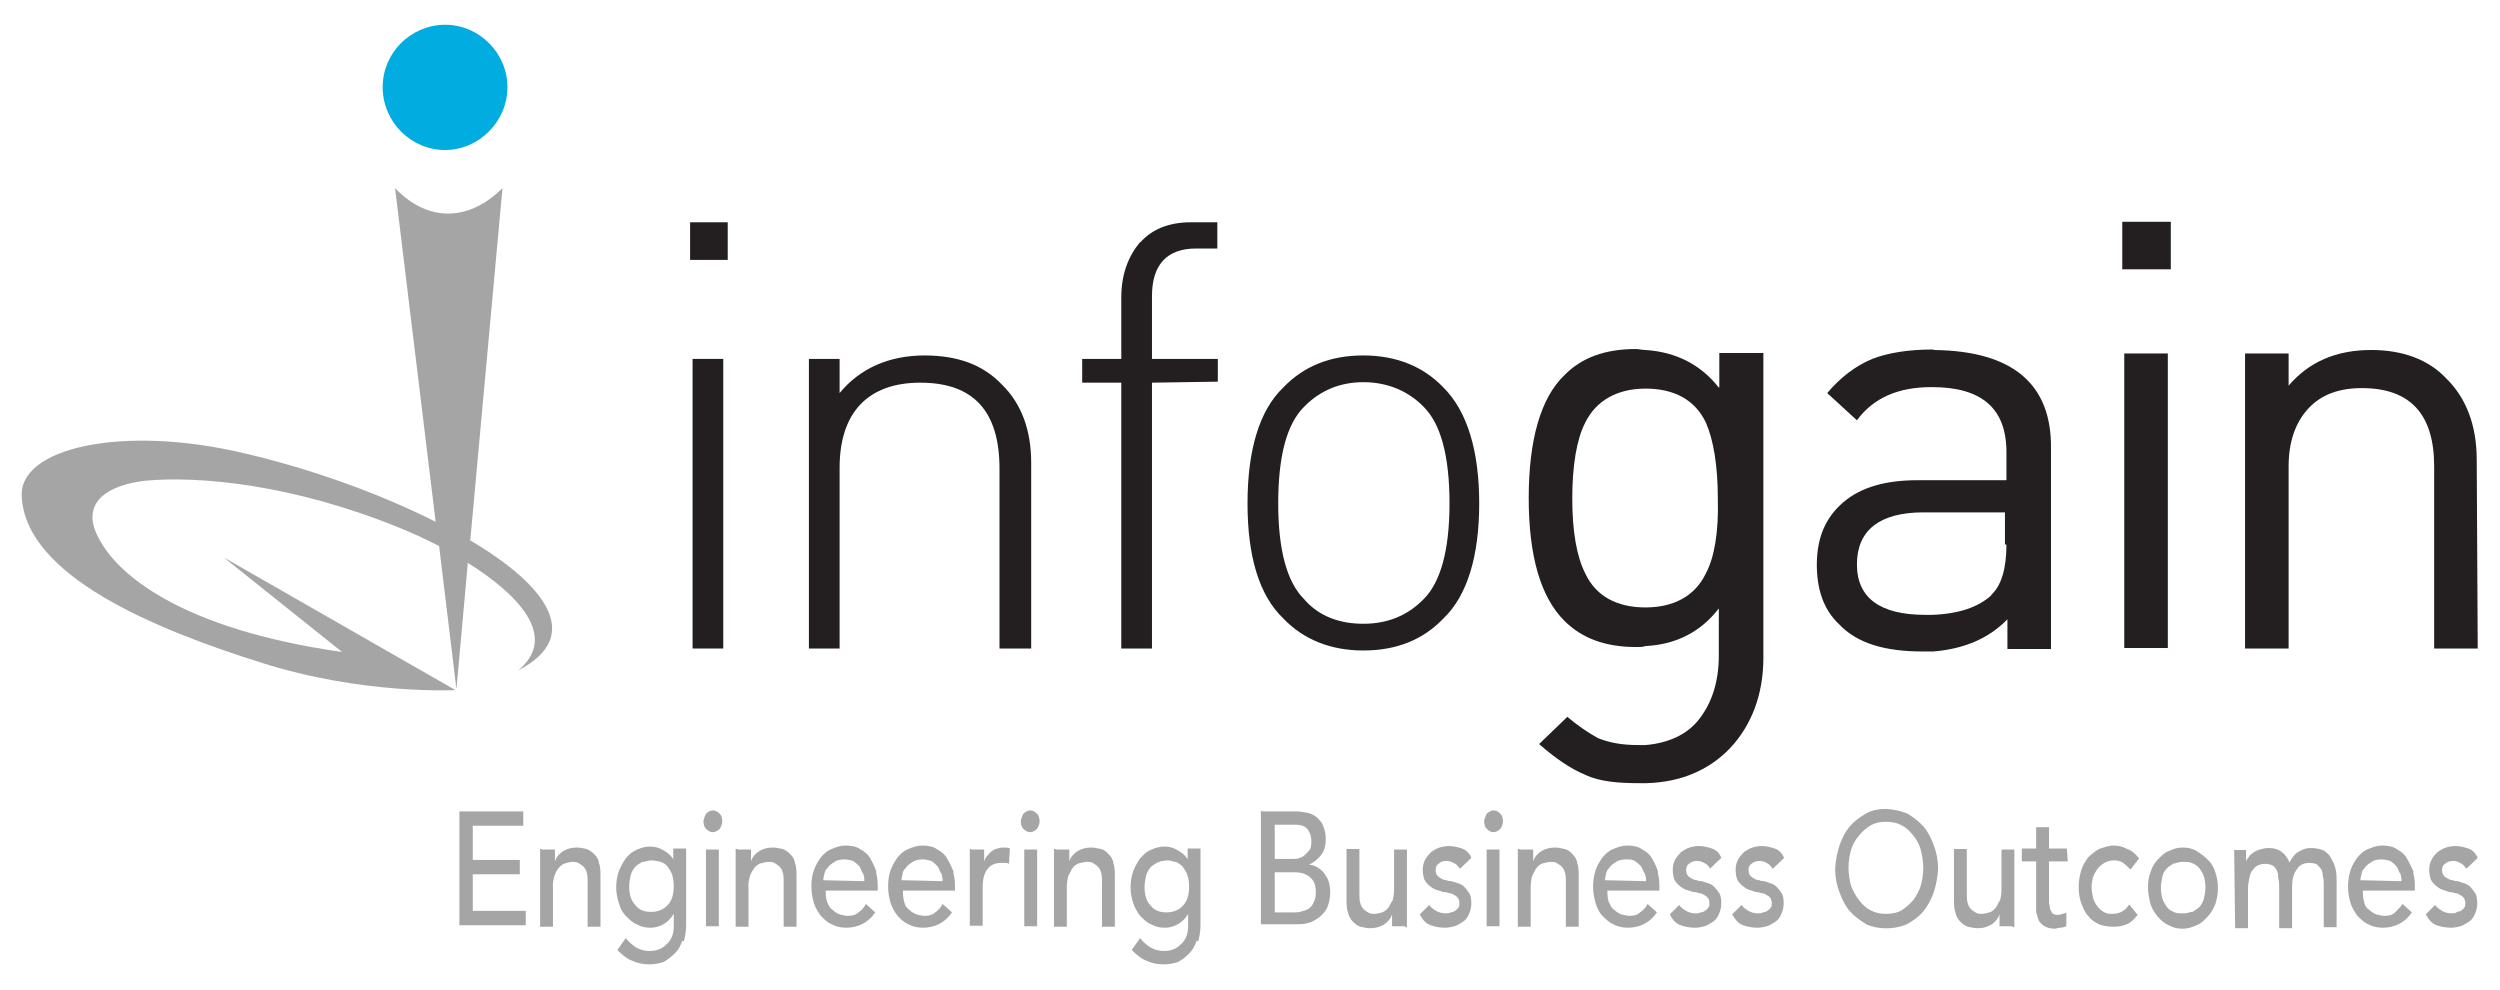 <?xml version="1.0" encoding="UTF-8"?>
<svg id="Layer_1" data-name="Layer 1" xmlns="http://www.w3.org/2000/svg" viewBox="0 0 50.5 20">
  <defs>
    <style>
      .cls-1 {
        fill: #00ace0;
      }

      .cls-1, .cls-2, .cls-3 {
        fill-rule: evenodd;
      }

      .cls-1, .cls-2, .cls-3, .cls-4, .cls-5 {
        stroke-width: 0px;
      }

      .cls-2, .cls-4 {
        fill: #231f20;
      }

      .cls-3, .cls-5 {
        fill: #a5a5a5;
      }
    </style>
  </defs>
  <g>
    <rect class="cls-4" x="13.99" y="7.25" width=".62" height="5.85"/>
    <rect class="cls-4" x="13.94" y="4.49" width=".76" height=".76"/>
    <path class="cls-2" d="m18.68,7.18c-.72,0-1.31.26-1.72.76v-.69h-.62v5.85h.62v-3.65c0-.55.14-.98.41-1.27.29-.31.71-.45,1.22-.45,1.07,0,1.6.57,1.6,1.74v3.63h.64v-3.75c0-.65-.19-1.19-.59-1.58-.38-.4-.89-.59-1.57-.59Z"/>
    <path class="cls-2" d="m23.03,4.89c-.24.29-.38.65-.38,1.12v1.24h-.79v.48h.79v5.37h.62v-5.37h0s1.33-.02,1.33-.02v-.46h-1.33v-1.27c0-.64.31-.96.89-.96h.43v-.53h-.53c-.45,0-.79.14-1.03.41Z"/>
    <path class="cls-2" d="m29.16,7.83c-.41-.43-.96-.65-1.62-.65s-1.2.21-1.62.65c-.48.46-.72,1.26-.72,2.34s.24,1.86.72,2.32c.41.43.96.65,1.62.65s1.2-.21,1.62-.65c.48-.46.72-1.26.72-2.32s-.24-1.86-.72-2.34h0Zm-.4,4.27h0c-.33.34-.74.5-1.22.5s-.9-.15-1.2-.5c-.34-.34-.52-.98-.52-1.93s.17-1.6.52-1.95c.33-.34.74-.5,1.2-.5s.89.16,1.22.5c.34.34.52.98.52,1.95s-.19,1.6-.52,1.93Z"/>
    <path class="cls-2" d="m34.72,7.83c-.36-.46-.86-.72-1.48-.76-.07,0-.14-.02-.19-.02-.62,0-1.1.17-1.45.53-.48.46-.72,1.31-.72,2.48s.24,2,.72,2.48c.36.36.84.53,1.45.53.07,0,.14,0,.19-.02.62-.03,1.12-.29,1.48-.76v.95c0,.53-.14.96-.4,1.29-.24.31-.62.48-1.08.52h-.15c-.33,0-.59-.05-.81-.14-.22-.12-.43-.27-.62-.43l-.57.55c.33.29.64.5.93.62.29.14.67.17,1.1.17h.14c.69-.02,1.26-.26,1.69-.71.43-.46.67-1.08.67-1.82v-6.16h-.89v.69Zm-.26,3.75c-.22.46-.65.69-1.22.69s-1-.22-1.22-.69c-.17-.34-.26-.84-.26-1.51s.09-1.2.26-1.53c.22-.45.65-.69,1.22-.69s1,.22,1.22.69c.15.34.24.86.24,1.53.02.67-.07,1.19-.24,1.51Z"/>
    <path class="cls-2" d="m39.04,7.06h0c-.5,0-.91.07-1.22.19-.34.14-.65.38-.91.69l.6.55c.33-.45.83-.67,1.5-.67h.02c1,0,1.5.43,1.5,1.31v.57h-1.79c-.65,0-1.15.14-1.51.45-.36.31-.53.72-.53,1.26,0,.5.14.91.45,1.2.36.38.91.55,1.69.55h.21c.62-.05,1.12-.26,1.5-.65v.6h.88v-4.04c.02-1.31-.77-1.98-2.36-2Zm1.19,4.96c-.26.24-.65.38-1.2.4h-.14c-.91,0-1.38-.34-1.38-1.02s.45-1.05,1.34-1.05h1.65v.65h.03c0,.48-.1.83-.31,1.02Z"/>
    <rect class="cls-4" x="42.91" y="7.14" width=".88" height="5.95"/>
    <rect class="cls-4" x="42.87" y="4.48" width=".98" height=".96"/>
    <path class="cls-2" d="m50.03,9.29c0-.71-.22-1.26-.62-1.65-.36-.38-.88-.57-1.51-.57-.71,0-1.26.24-1.67.72v-.65h-.88v5.96h.88v-3.68c0-.5.14-.89.4-1.17.26-.28.62-.41,1.08-.41.98,0,1.46.53,1.46,1.58v3.68h.88s-.02-3.8-.02-3.8Z"/>
  </g>
  <path class="cls-1" d="m8.99.5c.69,0,1.26.57,1.26,1.26s-.57,1.27-1.26,1.27-1.26-.57-1.26-1.27c0-.69.56-1.25,1.25-1.26,0,0,0,0,0,0Z"/>
  <path class="cls-3" d="m9.5,10.91l.65-7.11c-.65.65-1.48.72-2.17,0l.82,6.74c-1.13-.57-2.52-1.07-3.85-1.38-2.46-.59-4.6-.12-4.51.89.1,1.58,2.65,2.65,4.85,3.34,2.05.65,3.91.55,3.91.55l-4.68-2.68,2.39,1.91c-3.24-.46-4.65-1.58-4.99-2.46-.21-.57.24-.91,1.02-1,1.07-.1,2.98.07,5.15.96.22.09.49.21.78.36l.35,2.89.23-2.55c.99.62,1.85,1.48,1.02,2.17,1.32-.68.58-1.71-.98-2.63Z"/>
  <path class="cls-5" d="m9.28,16.39h1.29v.29h-1.02v.69h.95v.29h-.95v.74h1.07v.29h-1.34v-2.31h0Zm1.67.77h.26v.24c.03-.09.09-.16.17-.21.09-.05.17-.07.28-.07.07,0,.12.02.19.03.05.02.1.05.15.1.05.05.09.1.1.19.03.07.03.17.03.28v1h-.26v-.91c0-.07,0-.14-.02-.19-.01-.05-.04-.09-.07-.12-.03-.03-.07-.05-.1-.07-.03-.02-.07-.02-.12-.02s-.1.02-.15.03c-.05.02-.09.05-.12.09-.03.03-.07.1-.09.16-.02.08-.04.16-.03.24v.79h-.26v-1.57h.03Z"/>
  <path class="cls-3" d="m13.81,19.02c.03-.1.05-.21.05-.33v-1.55h-.26v.22c-.05-.09-.12-.14-.21-.19-.08-.05-.17-.07-.26-.07-.1,0-.19.03-.28.07-.07.03-.16.1-.21.17-.05.07-.1.16-.14.26-.07.21-.07.43,0,.64.03.1.07.19.14.26.07.07.14.14.22.17.09.05.17.07.28.07.09,0,.17-.02.26-.07.09-.05.15-.12.21-.21v.22c0,.05,0,.12-.02.19-.02.07-.05.12-.09.17-.05.05-.09.09-.15.12-.08.04-.16.05-.24.05-.09,0-.19-.03-.26-.07-.07-.05-.14-.1-.21-.19l-.17.24c.1.1.21.19.31.22.1.05.22.07.34.07.1,0,.21-.02.29-.05.08-.05.16-.11.22-.17.07-.07.12-.15.15-.26Zm-.81-1.61c.05-.01.1-.03.16-.03.07,0,.14.02.19.03.05.02.1.05.14.1.03.05.07.1.09.17.02.07.03.14.03.22,0,.15-.03.28-.12.38-.08.09-.2.14-.33.14-.14,0-.24-.03-.33-.14-.09-.1-.12-.22-.12-.38,0-.09.02-.16.03-.22.02-.07.05-.12.09-.17.03-.03.09-.07.14-.1h.03Zm1.26-.97s-.05.1-.05.15c0,.07.02.12.05.15.05.05.09.07.14.07s.1-.03.14-.07c.03-.05.05-.1.05-.15,0-.07-.02-.12-.05-.15-.05-.05-.09-.07-.14-.07s-.1.03-.14.07Zm.26.72h-.26v1.55h.26v-1.55Z"/>
  <path class="cls-5" d="m14.91,17.16h.26v.24c.03-.09.09-.16.17-.21.09-.05.17-.07.28-.07.07,0,.12.02.19.03.05.02.1.05.15.1.05.05.09.1.1.19.03.07.03.17.03.28v1h-.26v-.91c0-.07,0-.14-.02-.19-.01-.05-.04-.09-.07-.12-.03-.03-.07-.05-.1-.07-.03-.02-.07-.02-.12-.02s-.1.02-.16.03c-.05.02-.09.05-.12.09s-.07.1-.09.16c-.02.08-.04.16-.03.24v.79h-.26v-1.57h.03Z"/>
  <path class="cls-3" d="m16.71,18.23c-.02-.06-.03-.13-.03-.19v-.05h1.05v-.1c0-.09-.01-.17-.03-.25,0-.01,0-.03,0-.04-.03-.09-.07-.17-.12-.26-.05-.09-.12-.14-.21-.19-.07-.05-.17-.07-.29-.07-.1,0-.19.03-.28.07-.09.03-.16.1-.22.17-.05.07-.1.15-.14.26-.04.11-.05.22-.05.33,0,.12.02.22.05.33.03.1.09.19.14.26.07.07.14.14.22.17.09.05.19.07.29.07.24,0,.45-.1.59-.31l-.19-.17c-.03.07-.1.14-.15.17-.05.05-.12.07-.21.07-.07,0-.12-.02-.17-.03-.05-.02-.1-.05-.14-.09-.05-.03-.08-.08-.1-.14Zm.72-.6c.02.05.03.1.03.17l-.83-.02c0-.05.02-.1.03-.16.01-.04.03-.06.06-.09,0-.01.02-.03.03-.04.03-.03.09-.07.14-.1.05-.02.11-.03.17-.03.07,0,.12.02.17.03.05.03.09.07.12.1.03.03.05.09.07.14h0Zm.84.6c-.02-.06-.03-.13-.03-.19v-.05h1.05v-.1c0-.09-.01-.17-.03-.25v-.04c-.04-.09-.08-.18-.13-.26-.05-.09-.12-.14-.21-.19-.07-.05-.17-.07-.29-.07-.1,0-.19.03-.28.07-.09.03-.16.1-.22.17-.05.07-.1.15-.14.26-.04.11-.05.22-.05.33,0,.12.02.22.05.33.03.1.09.19.14.26.07.07.14.14.22.17.09.05.19.07.29.07.24,0,.45-.1.59-.31l-.19-.17c-.03.07-.1.14-.15.17-.05.05-.12.07-.21.07-.07,0-.12-.02-.17-.03-.05-.02-.1-.05-.14-.09-.05-.03-.08-.08-.1-.14Zm.74-.6c.02.05.03.1.03.17l-.83-.02c0-.05.02-.1.03-.16.01-.04.03-.06.06-.09,0-.01.02-.03.03-.04.03-.03.09-.07.14-.1.06-.02.11-.03.17-.03.07,0,.12.02.17.03.05.03.09.07.12.1.03.03.05.09.07.14h0Z"/>
  <path class="cls-5" d="m19.62,17.16h.26v.24s.03-.09.07-.12c.03-.03.05-.07.09-.09.03-.02.07-.05.12-.05.03-.02.09-.02.12-.02s.09,0,.12.02l-.02.31s-.03-.02-.07-.02h-.07c-.12,0-.22.03-.29.12-.07.09-.1.21-.1.38v.77h-.26v-1.55h.03Z"/>
  <path class="cls-3" d="m20.67,16.44s-.05.1-.05.15c0,.07.02.12.05.15.05.05.09.07.14.07s.1-.03.14-.07c.03-.05.05-.1.05-.15,0-.07-.02-.12-.05-.15-.05-.05-.09-.07-.14-.07s-.1.03-.14.07Zm.28.72h-.26v1.55h.26v-1.55Z"/>
  <path class="cls-5" d="m21.34,17.16h.26v.24c.03-.09.09-.16.17-.21.09-.05.17-.07.28-.07.07,0,.12.02.19.03.07.02.1.05.15.1.05.05.09.1.1.19.03.07.03.17.03.28v1h-.26v-.91c0-.07,0-.14-.02-.19-.01-.05-.04-.09-.07-.12-.03-.03-.07-.05-.1-.07-.03-.02-.07-.02-.12-.02s-.1.02-.16.03c-.05.02-.09.05-.12.09-.03.03-.05.1-.09.16-.02.08-.03.16-.03.24v.79h-.26v-1.57h.03Z"/>
  <path class="cls-3" d="m24.2,19.02c.03-.1.05-.21.05-.33v-1.55h-.26v.22c-.05-.09-.12-.14-.21-.19-.08-.05-.17-.07-.26-.07-.1,0-.19.03-.28.07-.07.03-.15.1-.21.17-.05.07-.1.16-.14.26-.07.21-.07.43,0,.64.03.1.09.19.14.26.07.07.14.14.22.17.09.05.17.07.28.07.09,0,.17-.02.26-.07s.16-.12.21-.21v.22c0,.05,0,.12-.02.19-.02.07-.05.12-.09.17-.05.05-.09.09-.15.12-.08.04-.16.05-.24.05-.09,0-.19-.03-.26-.07-.07-.05-.14-.1-.21-.19l-.17.24c.1.1.21.19.31.22.1.05.22.07.34.07.1,0,.21-.02.29-.05.09-.05.15-.1.22-.17.07-.07.12-.15.15-.26h0Zm-.79-1.61c.05-.02.1-.02.16-.03.06,0,.1.01.16.03h.03c.05.03.1.06.14.11.03.05.07.1.09.17.02.07.03.14.03.22,0,.15-.03.28-.12.38-.08.09-.2.14-.33.14-.14,0-.24-.03-.33-.14-.09-.1-.12-.22-.12-.38,0-.09.02-.16.03-.22.02-.07.05-.12.09-.17.03-.03.09-.07.14-.1h.03Zm2.08-1.02h.69c.09,0,.17.02.24.03.07.02.14.05.19.1.05.05.1.1.12.17.03.07.05.16.05.26,0,.14-.03.24-.1.33-.07.09-.15.14-.24.19.07,0,.12.02.17.05.05.03.1.07.14.12.03.05.07.1.09.17.02.07.03.14.03.22,0,.1-.02.19-.05.28-.03.08-.09.15-.16.21-.07.05-.14.1-.22.12-.09.03-.17.03-.28.03h-.69v-2.29h.02Zm.26.96h.36c.05,0,.1,0,.14-.02.05-.01.09-.04.12-.07.03-.03.07-.07.09-.1.02-.03.03-.1.03-.16,0-.09-.02-.17-.07-.24s-.14-.1-.24-.1h-.43v.69Zm.4,1.08h-.4v-.81h.4c.12,0,.24.03.31.1.09.07.12.17.12.31,0,.09-.02.16-.05.21-.02.05-.06.09-.1.12-.04.02-.09.04-.14.05-.05.02-.1.02-.14.02Z"/>
  <path class="cls-5" d="m28.38,18.71h-.26v-.24c-.03.09-.09.16-.17.21-.09.05-.17.07-.28.07-.07,0-.12-.02-.19-.03-.06-.02-.11-.06-.15-.1-.05-.05-.09-.12-.1-.19-.03-.07-.03-.17-.03-.28v-1h.26v.91c0,.07,0,.14.02.19.01.05.04.09.07.12.03.03.07.05.1.07.03.02.07.02.12.02s.1-.02.15-.03c.05-.02.09-.05.12-.09.03-.03.05-.1.09-.15.02-.07.03-.14.03-.24v-.79h.26v1.57h-.03Zm1.1-1.17c-.03-.05-.07-.09-.1-.1-.05-.03-.1-.05-.16-.05-.07,0-.12.02-.15.05-.05.03-.07.07-.07.14,0,.05.02.09.03.1.02.03.05.05.09.07.03.02.07.03.1.03.03.02.07.02.1.02l.16.05c.05.02.09.05.12.09.03.03.07.09.09.12.02.05.03.1.03.19s-.02.15-.05.22c-.03.07-.07.12-.12.15-.05.03-.1.07-.17.09-.07.02-.14.03-.19.03-.1,0-.21-.02-.29-.05-.09-.03-.16-.1-.22-.22l.19-.19c.03.05.09.09.14.12s.12.05.19.05c.03,0,.07,0,.1-.02.03,0,.06-.01.09-.03.02-.02.05-.03.07-.07.02-.02.02-.05.02-.09,0-.05-.02-.09-.03-.1-.02-.03-.05-.05-.09-.07-.03-.02-.07-.03-.1-.03-.03-.02-.07-.02-.1-.02l-.16-.05c-.05-.02-.09-.05-.14-.09-.03-.03-.07-.07-.09-.12-.02-.06-.03-.12-.03-.19,0-.09.02-.15.05-.21.03-.05.07-.1.12-.15.05-.03.1-.07.17-.09s.12-.03.19-.03c.09,0,.17.02.26.05.09.03.16.1.19.19l-.22.21h0Z"/>
  <path class="cls-3" d="m30.03,16.44s-.05.1-.05.15c0,.07.02.12.05.15.05.05.09.07.14.07s.1-.03.14-.07c.03-.05.05-.1.05-.15,0-.07-.02-.12-.05-.15-.05-.05-.09-.07-.14-.07s-.1.03-.14.07Zm.26.72h-.26v1.55h.26v-1.55Z"/>
  <path class="cls-5" d="m30.71,17.16h.26v.24c.03-.09.09-.16.17-.21.09-.05.17-.07.28-.07.07,0,.12.02.19.03.07.02.1.05.15.1.05.05.09.1.1.19.03.07.03.17.03.28v1h-.26v-.91c0-.07,0-.14-.02-.19-.01-.05-.04-.09-.07-.12-.03-.03-.07-.05-.1-.07-.03-.02-.07-.02-.12-.02s-.1.02-.16.03c-.05.02-.09.05-.12.09-.03.03-.05.1-.09.16-.02.08-.03.16-.03.24v.79h-.26v-1.57h.03Z"/>
  <path class="cls-3" d="m32.5,18.23c-.02-.06-.03-.13-.03-.19v-.05h1.05v-.1c0-.09-.01-.17-.03-.25,0-.01,0-.03,0-.04-.03-.09-.07-.18-.12-.26-.05-.09-.12-.14-.21-.19-.07-.05-.17-.07-.29-.07-.1,0-.19.03-.28.07-.09.03-.16.1-.22.17-.05.07-.1.15-.14.26-.03.1-.05.21-.05.33s.02.22.05.33c.03.1.07.19.14.26.07.07.14.14.22.17.09.05.19.07.29.07.24,0,.45-.1.59-.31l-.19-.17c-.03.07-.1.14-.15.17-.05.05-.12.07-.21.07-.07,0-.12-.02-.17-.03-.05-.02-.1-.05-.14-.09-.05-.03-.08-.08-.1-.14Zm.72-.6c.02.05.03.1.03.17l-.83-.02c0-.05.02-.1.03-.16.01-.04.03-.06.06-.09,0-.01.02-.03.03-.04.04-.04.09-.07.14-.1.05-.02.11-.03.17-.03.07,0,.12,0,.17.03.05.03.09.07.12.1.03.03.05.09.07.14h0Z"/>
  <path class="cls-5" d="m34.54,17.54c-.03-.05-.07-.09-.1-.1-.05-.03-.1-.05-.16-.05-.07,0-.12.02-.15.05-.05.03-.07.07-.07.14,0,.05.02.09.03.1.02.03.05.05.09.07.03.02.07.03.1.03.03.02.07.02.1.02l.15.05c.05.02.09.05.12.09.03.03.07.09.09.12.02.05.03.1.03.19s-.02.15-.05.22c-.03.07-.07.12-.12.15-.05.03-.1.07-.17.09-.07.02-.14.03-.19.03-.1,0-.21-.02-.29-.05-.09-.03-.16-.1-.22-.22l.19-.19c.03.05.09.09.14.12s.12.05.19.05c.03,0,.07,0,.1-.02.03,0,.06-.01.09-.03.02-.02.05-.03.07-.07.02-.02.02-.05.02-.09,0-.05-.02-.09-.03-.1-.02-.03-.05-.05-.09-.07-.03-.02-.07-.03-.1-.03-.03-.02-.07-.02-.1-.02l-.16-.05c-.05-.02-.09-.05-.14-.09-.03-.03-.07-.07-.09-.12-.02-.06-.03-.12-.03-.19,0-.09.02-.15.05-.21.03-.05.07-.1.12-.15.05-.03.1-.07.17-.09s.12-.03.19-.03c.09,0,.17.02.26.05.09.03.16.1.19.19,0,0-.22.21-.22.21Zm1.26,0c-.03-.05-.07-.09-.1-.1-.05-.03-.1-.05-.15-.05-.07,0-.12.02-.16.05-.05.03-.07.07-.07.14,0,.05.02.09.03.1.02.03.05.05.09.07.03.02.07.03.1.03.03.02.07.02.1.02l.15.05c.05.02.09.05.12.09.03.03.07.09.09.12.02.05.03.1.03.19s-.02.15-.05.22c-.03.07-.07.12-.12.15-.05.03-.1.07-.17.09-.07.02-.14.03-.19.03-.1,0-.21-.02-.29-.05-.09-.03-.15-.1-.22-.22l.19-.19c.03.05.09.09.14.12.05.03.12.05.19.05.03,0,.07,0,.1-.02.03,0,.06-.01.09-.03.02-.02.05-.03.07-.07.02-.02.02-.05.02-.09,0-.05-.02-.09-.03-.1-.02-.03-.05-.05-.09-.07-.03-.02-.07-.03-.1-.03-.03-.02-.07-.02-.1-.02l-.15-.05c-.05-.02-.09-.05-.14-.09-.03-.03-.07-.07-.09-.12-.02-.06-.03-.12-.03-.19,0-.09.02-.15.05-.21.03-.05.07-.1.12-.15.05-.03.1-.07.17-.09.07-.02.12-.03.19-.03.09,0,.17.02.26.05.09.03.15.1.19.19l-.22.21h0Z"/>
  <path class="cls-3" d="m37.69,18.67c.26.11.56.11.83,0,.12-.07.24-.15.33-.26.09-.11.16-.24.21-.38.05-.15.08-.32.09-.48,0-.16-.03-.33-.09-.48-.05-.14-.12-.28-.21-.38-.09-.1-.21-.19-.33-.26-.13-.05-.27-.08-.41-.09-.14,0-.29.02-.41.09-.12.07-.24.15-.33.26-.09.1-.15.22-.21.38-.05.15-.08.32-.09.48,0,.17.03.33.09.48.05.14.12.28.21.38.09.1.21.19.33.26Zm.72-.28c-.09.05-.19.07-.31.07s-.22-.02-.31-.07c-.1-.05-.17-.12-.24-.21-.07-.09-.12-.19-.16-.29-.03-.12-.05-.24-.05-.36,0-.14.02-.24.05-.36.03-.1.09-.21.16-.29.07-.09.15-.15.24-.21.09-.05.19-.07.31-.07s.22.02.31.07c.1.05.17.12.24.21.07.09.12.17.15.29.03.12.05.24.05.36,0,.14-.02.24-.05.36-.03.1-.09.21-.15.29-.07.08-.15.15-.24.21Z"/>
  <path class="cls-5" d="m40.65,18.71h-.26v-.24c-.03.09-.09.16-.17.21-.09.05-.17.07-.28.07-.07,0-.12-.02-.19-.03-.06-.02-.11-.06-.15-.1-.05-.05-.09-.12-.1-.19-.03-.07-.03-.17-.03-.28v-1h.26v.91c0,.07,0,.14.02.19.01.05.04.09.07.12.03.03.07.05.1.07.03.02.07.02.12.02s.1-.02.15-.03c.05-.02.09-.05.12-.09.03-.03.05-.1.09-.15.02-.07.03-.14.03-.24v-.79h.26v1.57h-.03Zm1.1-1.31h-.36v.84s.02.09.02.12c.02.03.03.07.05.09.02.02.07.03.1.03s.07,0,.09-.02c.03,0,.06-.01.09-.03v.28s-.08.03-.12.03c-.05,0-.09.02-.1.02-.1,0-.17-.02-.22-.05-.05-.03-.09-.07-.12-.12-.02-.05-.03-.1-.05-.17v-1.02h-.29v-.26h.29v-.43h.26v.43h.36l.02.26h0Zm1.29.17c-.05-.05-.1-.1-.15-.14-.06-.04-.12-.05-.19-.05-.07,0-.14.02-.19.05-.05.03-.1.07-.14.12-.03.05-.07.1-.09.17-.02.07-.03.14-.03.21,0,.07.02.14.03.21.02.07.05.12.09.17.03.05.09.09.14.12s.12.03.17.03c.07,0,.14-.02.19-.05.05-.03.1-.07.14-.14l.17.21c-.07.09-.14.16-.22.19-.09.04-.18.05-.28.05-.1,0-.21-.02-.28-.05-.09-.04-.17-.1-.22-.17-.07-.07-.1-.16-.14-.26-.04-.11-.05-.22-.05-.33,0-.12.02-.22.05-.33.03-.1.09-.19.14-.26.07-.07.14-.12.22-.17.09-.03.19-.07.29-.07s.19.02.28.07c.09.03.17.1.24.19l-.17.22h0Z"/>
  <path class="cls-3" d="m43.44,17.62c-.04.1-.05.2-.05.31,0,.1.02.22.05.33.03.1.09.19.15.26s.14.14.22.17c.09.05.17.07.28.07s.19-.03.28-.07c.09-.03.15-.1.22-.17.07-.07.12-.16.16-.26.07-.21.07-.43,0-.64-.03-.1-.08-.19-.16-.26-.07-.07-.14-.12-.22-.17-.09-.05-.17-.07-.28-.07s-.19.03-.28.07c-.09.03-.15.1-.22.17-.07.07-.12.16-.15.26Zm.24.53c-.02-.07-.03-.15-.03-.22,0-.09.02-.15.03-.22s.05-.12.09-.17c.03-.03.09-.07.14-.1h.03c.05-.02.1-.03.16-.03.07,0,.14,0,.19.03.05.02.1.05.14.1.03.05.07.1.09.17.02.07.03.14.03.22s-.02.16-.03.22c-.02.07-.05.12-.09.17-.03.03-.09.07-.14.1h-.03c-.05.02-.1.03-.16.03-.07,0-.14,0-.19-.03-.06-.02-.1-.05-.14-.1-.03-.05-.07-.1-.09-.17Z"/>
  <path class="cls-5" d="m47.18,17.56c-.02-.09-.05-.15-.09-.22-.03-.07-.09-.12-.15-.16-.07-.03-.16-.05-.26-.05-.09,0-.15.02-.24.07-.09.05-.14.12-.19.22-.05-.1-.1-.17-.17-.22-.07-.05-.15-.07-.26-.07-.07,0-.12.02-.17.03-.05.02-.1.03-.14.07-.04.02-.07.05-.09.09-.03.03-.05.07-.05.09v-.24h-.24l.02,1.58h.26v-.81c0-.09.02-.16.03-.22.02-.07.03-.12.07-.15.02-.04.06-.07.1-.09.05-.02.09-.03.14-.03.05,0,.11.01.15.03.04.02.07.06.09.1.02.03.03.09.03.15.02.07.02.14.02.21v.81h.26v-.84c0-.14.03-.26.09-.34.05-.09.14-.14.26-.14.05,0,.11.01.15.03.03.03.07.07.09.1.02.04.03.09.03.14.02.05.02.12.02.17v.86h.26v-.91c0-.09,0-.17-.02-.26Z"/>
  <path class="cls-3" d="m47.76,18.23c-.02-.06-.03-.13-.03-.19v-.05h1.05v-.1c0-.09-.01-.17-.03-.25v-.04c-.04-.09-.08-.17-.13-.26-.05-.09-.12-.14-.21-.19-.07-.05-.17-.07-.29-.07-.1,0-.19.03-.28.07-.09.03-.16.1-.22.17-.06.08-.11.17-.14.26-.03.1-.05.21-.05.33s.02.22.05.33c.03.1.09.19.14.26.07.07.14.14.22.17.09.05.19.07.29.07.24,0,.45-.1.59-.31l-.19-.17c-.03.05-.07.09-.11.13-.01.01-.03.03-.04.04-.05.05-.12.07-.21.07-.07,0-.12-.02-.17-.03-.05-.02-.1-.05-.14-.09-.05-.03-.09-.08-.1-.14h0Zm.72-.6c.02.05.03.1.03.17l-.83-.02c0-.05.02-.1.03-.16.01-.04.03-.06.06-.09,0-.01.02-.03.03-.04.03-.03.09-.07.14-.1.05-.02.1-.03.17-.03s.12.02.17.03c.05.03.09.07.12.1.03.03.05.09.07.14h0Z"/>
  <path class="cls-5" d="m49.81,17.54c-.03-.05-.07-.09-.1-.1-.05-.03-.1-.05-.15-.05-.07,0-.12.02-.16.05-.05.03-.07.07-.07.14,0,.05.02.09.03.1.02.03.05.05.09.07.03.02.07.03.1.03.03.02.07.02.1.02l.15.05c.05.02.09.05.12.09.03.03.07.09.09.12.02.05.03.1.03.19s-.02.15-.05.22c-.03.07-.07.12-.12.15-.05.03-.1.07-.17.09-.07.02-.14.03-.19.03-.1,0-.21-.02-.29-.05-.09-.03-.15-.1-.22-.22l.19-.19c.03.05.09.09.14.12s.12.05.19.05c.03,0,.07,0,.1-.02.03-.02.07-.02.09-.03.02-.02.05-.03.07-.07.02-.02.02-.05.02-.09,0-.05-.02-.09-.03-.1-.02-.03-.05-.05-.09-.07-.03-.02-.07-.03-.1-.03-.03-.02-.07-.02-.1-.02l-.15-.05c-.05-.02-.09-.05-.14-.09-.03-.03-.07-.07-.09-.12-.02-.06-.03-.12-.03-.19,0-.09.02-.15.05-.21s.07-.1.12-.15c.05-.03.1-.07.17-.09s.12-.03.19-.03c.09,0,.17.02.26.05.09.03.15.1.19.19l-.22.21Z"/>
</svg>